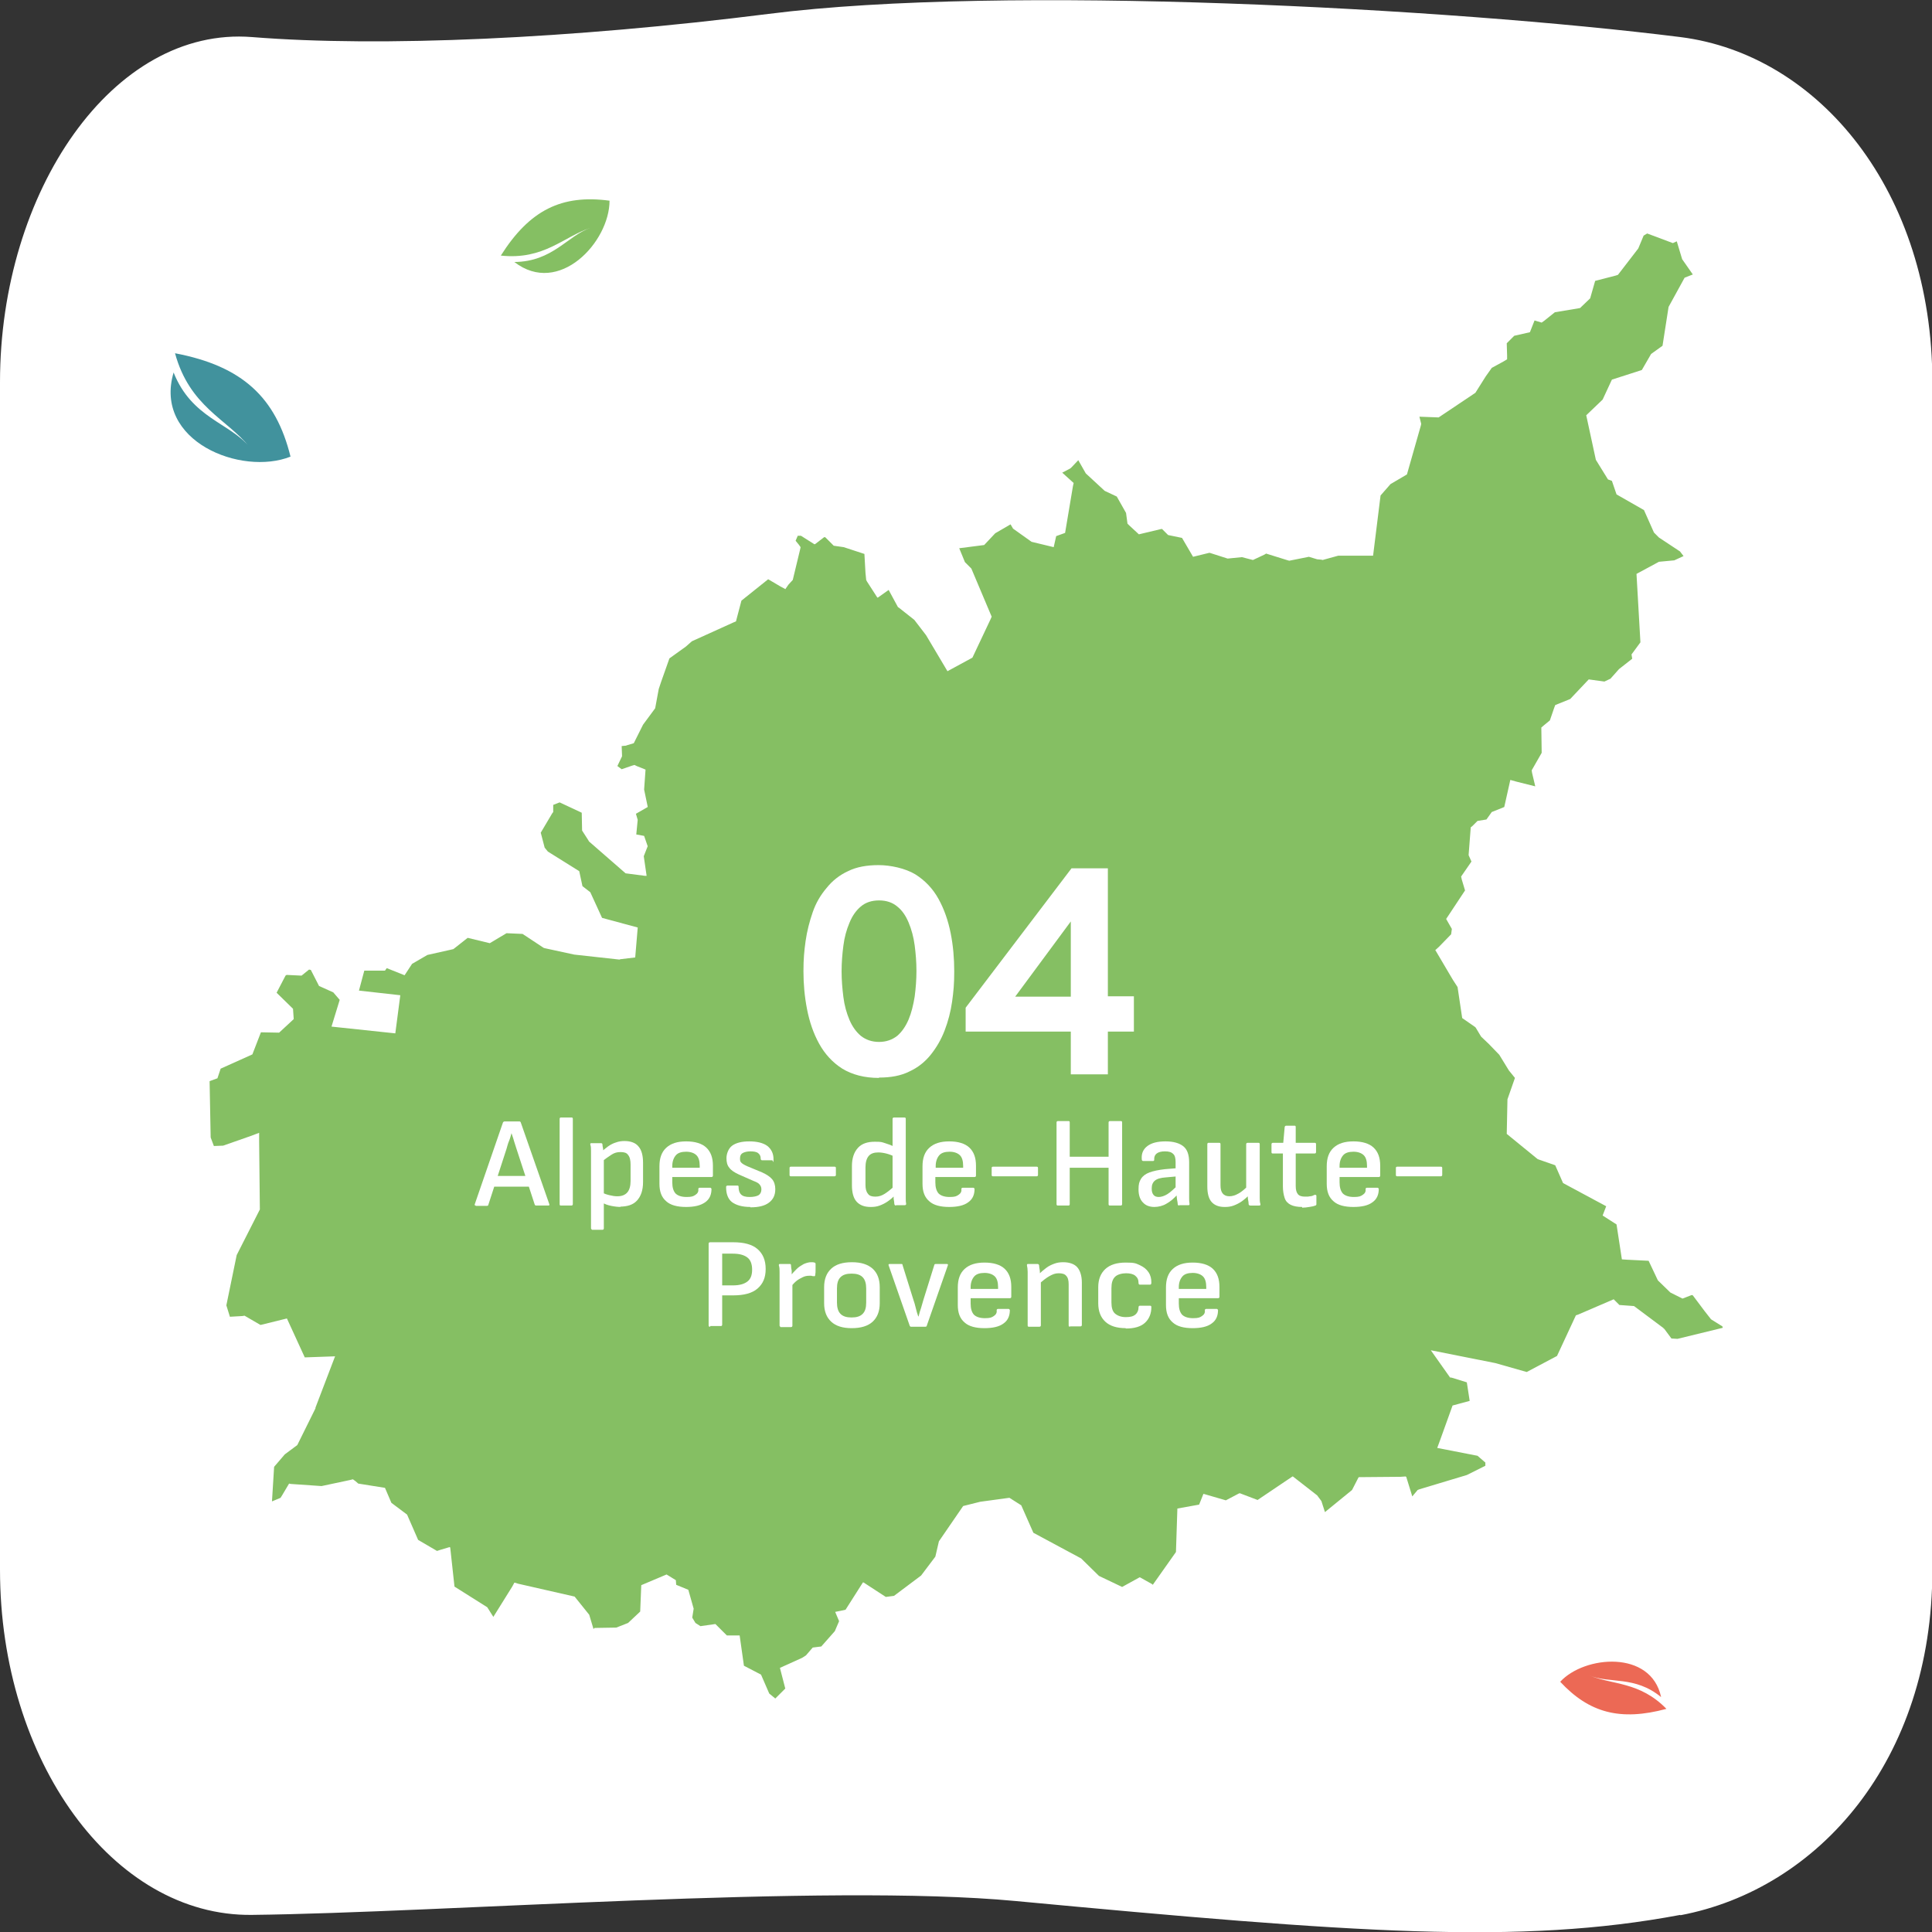<?xml version="1.0" encoding="UTF-8"?>
<svg id="Calque_1" xmlns="http://www.w3.org/2000/svg" version="1.1" viewBox="0 0 542 542">
  <rect x="0" y="0" width="542" height="542" fill="#333333" stroke="none"/>
  <!-- Generator: Adobe Illustrator 29.0.0, SVG Export Plug-In . SVG Version: 2.1.0 Build 186)  -->
  <defs>
    <style>
      .st0 {
        fill: #fff;
      }

      .st1 {
        fill: #ec6955;
      }

      .st2 {
        fill: #85bf63;
      }

      .st3 {
        fill: #41929d;
      }
    </style>
  </defs>
  <path class="st0" d="M471.4,537.2c-45.1,8.5-91.6,5-186.6-3.9-53.3-5-160.6,3.3-214.1,3.9-39,.5-70.7-43.3-70.7-96.8V107.2C0,53.7,31.7,7.3,70.7,10.4c36.2,2.9,89.4.5,144.9-6.5,66-8.4,191.2-1.6,255.8,6.5,38.9,4.9,70.7,43.3,70.7,96.8v333.3c0,53.4-32,89.5-70.7,96.8Z"/>
  <polygon class="st2" points="452.2 106.5 460.6 103.8 463.2 99.3 466.4 97 468.1 86.1 472.6 77.9 474.9 77 471.9 72.7 470.4 67.7 469.3 68.2 462.1 65.5 461.1 66.1 459.6 69.7 453.9 77.1 453.9 77.1 453.9 77.1 453.3 77.3 447.5 78.8 446.1 83.7 443.7 86 443.3 86.4 442.8 86.5 436.2 87.6 433.2 90 432.5 90.5 432.5 90.5 432.5 90.5 430.5 89.9 429.2 93.2 424.8 94.2 422.7 96.3 422.8 99.7 422.8 100.8 422.8 100.8 422.8 100.8 421.8 101.4 418.5 103.2 416.8 105.6 413.9 110.2 403.6 117.1 403.5 117.1 403.5 117.1 398.2 116.9 398.7 118.9 398.6 119.4 394.7 133.1 390.1 135.8 387.3 139 385.4 154.3 385.2 155.9 385.2 155.9 375.4 155.9 371.4 157 371.1 157.1 371.1 157.1 371.1 157.1 370.6 157 369.5 156.9 367.2 156.2 362.2 157.2 361.7 157.3 361.7 157.3 361.7 157.3 361.3 157.2 355.2 155.3 354.7 155.6 351.5 157.1 348.4 156.3 344.4 156.7 339.4 155.1 339.2 155.1 334.7 156.2 331.6 150.9 327.7 150.1 326 148.4 325.8 148.4 319.5 149.9 316.8 147.4 316.3 146.9 315.9 143.9 313.3 139.3 309.9 137.7 304.6 132.8 302.5 129.1 300.7 131 300.4 131.3 300.4 131.3 300.4 131.3 300.1 131.5 298 132.6 301.2 135.5 301.2 135.5 301.2 135.5 301 136.4 298.8 149.5 296.3 150.4 295.6 153.5 295.2 153.4 289.4 152 284.2 148.3 283.5 147.1 279.2 149.6 276.1 152.9 269.1 153.8 270.7 157.7 272.5 159.5 278.2 173 278.2 173 278.2 173 277.9 173.7 272.8 184.5 265.8 188.3 259.8 178.2 256.5 173.9 252.2 170.5 251.9 170.3 251.9 170.3 251.9 170.3 249.3 165.5 246.2 167.7 246.1 167.5 246.1 167.6 243.2 163.1 243 162.7 242.8 160.7 242.5 155.4 236.7 153.5 233.9 153.1 231.5 150.7 231.2 150.7 228.6 152.7 228.6 152.6 228.5 152.7 224.7 150.3 224.3 150.3 223.8 150.3 223.2 151.7 224.1 152.8 224.6 153.5 224.4 154.4 222.4 162.7 221.2 164 220.3 165.3 220.2 165.2 220.2 165.2 218.9 164.5 215.5 162.5 208 168.5 206.5 174.2 206.5 174.2 206.5 174.3 205.8 174.6 194.1 179.9 192.4 181.4 187.8 184.7 185.5 191.2 184.8 193.3 183.8 198.7 180.4 203.3 177.8 208.5 175.8 209.1 175.6 209.2 175.6 209.2 175.6 209.2 175.4 209.2 174.4 209.3 174.5 211.8 174.5 212.2 174.5 212.2 174.5 212.2 174.3 212.6 173.2 214.9 174.4 215.8 177.3 214.8 178 214.6 178.6 214.9 181.1 215.9 180.7 221.5 181.7 226.3 181.7 226.3 181.7 226.4 178.4 228.3 178.9 230 178.5 234.1 180.7 234.5 181.7 237.4 180.6 240.2 181.4 245.7 180.9 245.7 180.9 245.7 175.5 245 165.4 236.2 165.2 236 165.1 235.8 163.3 233 163.2 228 157 225.1 155.2 225.8 155.2 227.3 155.2 227.8 155.2 227.8 155.2 227.8 154.9 228.2 151.7 233.6 152.8 237.8 153.7 238.9 162.5 244.4 163.4 248.6 165.6 250.3 168.9 257.5 178.9 260.2 178.9 260.3 178.9 260.3 178.2 268.6 174 269.1 173.8 269.2 173.8 269.2 161.1 267.8 152.8 266 152.5 265.9 152.2 265.7 146.6 262 142.1 261.8 137.4 264.6 131.2 263.1 127.4 266.1 127.1 266.3 127 266.3 127 266.3 126.6 266.4 119.9 267.9 115.6 270.4 113.5 273.6 108.5 271.6 108 272.3 102.2 272.3 100.7 277.9 112.3 279.2 110.9 289.9 93 288 95.3 280.5 93.5 278.4 89.5 276.6 87.2 272.1 86.7 272 84.6 273.7 80.4 273.5 80.1 273.7 77.6 278.5 82.2 283 82.4 285.9 78.3 289.7 73.2 289.6 70.8 295.8 61.9 299.8 61 302.5 58.8 303.3 59.1 319.1 60 321.5 62.6 321.4 70.3 318.7 72.7 317.8 72.7 317.8 72.7 317.8 72.7 320.3 72.9 339.3 66.4 352.1 63.5 366.2 64.5 369.4 68 369.2 68.6 369.1 72.9 371.6 73.1 371.7 80.4 369.9 80.4 369.9 80.5 369.9 85.5 380.8 94 380.5 88.5 394.9 88.5 395.1 83.4 405.4 79.9 408 76.9 411.5 76.3 421.2 78.7 420.2 79.2 419.4 81.1 416.2 81.5 416.3 90.2 416.9 98.2 415.2 99 415 99.7 415.5 100.5 416.2 108 417.4 109.8 421.6 114.2 424.9 117.3 432 122.6 435.1 123.5 434.8 126.2 434 126.2 434.1 126.3 434.1 127.5 445.1 136.7 450.9 138.4 453.6 143.7 445.1 144.3 444 144.4 444 144.4 444 145.4 444.3 161.2 447.9 165.3 453 166.5 457 166.8 456.7 172.9 456.6 176.2 455.3 179.6 452.1 179.9 444.7 187 441.7 187 441.7 187 441.7 189.6 443.3 189.7 444.6 193.1 446 194.6 451.3 194.2 453.8 195.1 455.3 196.5 456.2 200.7 455.6 200.7 455.6 201.4 456.3 203.9 458.8 207.5 458.8 208.7 467.3 213.5 469.8 215.8 475.1 217.5 476.5 220.3 473.7 218.8 467.9 225 465.1 226.1 464.4 228 462.2 230.4 461.9 234.2 457.6 235.4 454.8 234.3 452.2 237.2 451.6 242.1 443.9 242.2 444 242.2 443.9 248.5 448 250.8 447.7 258.4 442 262.4 436.7 263.4 432.4 270.2 422.5 275 421.3 283.1 420.2 283.1 420.2 283.2 420.2 286.5 422.3 289.9 430 303.3 437.2 308.3 442.1 314.8 445.2 319.7 442.5 319.7 442.5 319.8 442.5 323.2 444.4 323.4 444.6 329.9 435.4 330.3 423.2 336.4 422.1 337.6 419.1 337.7 419.1 337.7 419.1 343.9 420.9 347.7 418.9 347.7 419 347.8 418.9 352.8 420.8 362.6 414.2 362.7 414.2 362.7 414.2 369.5 419.5 370.7 421.1 371.7 424.2 378.2 418.9 379.3 418 381.1 414.5 381.1 414.5 381.2 414.4 392.9 414.3 394.4 414.2 394.4 414.3 394.5 414.3 396.2 419.8 396.2 419.8 397.7 418 398.2 417.8 411.5 413.8 416.7 411.2 416.7 410.3 414.5 408.4 403.2 406.2 403.9 404.3 407.5 394.3 412.3 393 411.5 387.8 407.3 386.5 406.7 386.4 406.7 386.3 406.7 386.3 401.4 378.8 419.5 382.4 428.3 384.9 436.8 380.4 442.1 369 442.7 368.8 452.7 364.5 454.3 366.1 458.4 366.4 466.7 372.6 466.7 372.6 466.7 372.7 466.9 372.8 468.9 375.5 470.6 375.6 483.3 372.5 483.2 372.1 480.3 370.3 480 370.1 478.2 367.8 474.9 363.4 474.6 363.3 472.8 364 472 364.3 471.2 363.9 468.6 362.6 465.1 359.2 462.5 353.7 456.5 353.4 455 353.3 455 353.3 455 353.3 453.5 343.5 449.6 341 450.6 338.4 438.5 331.9 436.3 326.9 431.4 325.2 422.7 318.1 422.9 308.4 425 302.4 423.3 300.3 420.6 295.9 417.7 292.9 415.6 290.9 415.5 290.8 415.5 290.8 414 288.3 413.8 288.1 410.2 285.6 408.9 276.9 407.6 274.9 402.7 266.6 402.7 266.6 402.6 266.6 403.7 265.6 407.1 262.1 407.3 260.6 406.5 259.2 405.7 257.8 406.3 256.9 411 249.8 410.1 246.8 409.9 245.9 412.8 241.7 412 239.9 412.6 232.1 413.1 231.7 414.5 230.3 417 229.9 418.5 227.8 422 226.4 423.3 220.6 423.7 218.8 425.5 219.3 430.7 220.6 429.8 216.8 429.7 216.1 429.7 216.1 429.7 216.1 432.5 211.2 432.4 204.1 433.1 203.5 434.8 202.1 436 198.6 436.3 197.8 440.5 196.1 445.7 190.6 450.1 191.2 451.8 190.4 454.2 187.7 457.9 184.8 457.7 183.6 460.2 180.2 459.1 161 465.4 157.6 469.7 157.2 472.3 156 471.3 154.7 465.4 150.8 464 149.4 461.2 143.1 453.5 138.7 452.2 134.9 451.1 134.5 447.7 129 445 116.5 449.6 112.1 452.2 106.5"/>
  <path class="st3" d="M48.7,104.5c-5.7,19.3,19,29.1,32.8,23.6-4.1-16.6-13.5-25.4-32.4-29,4.1,15,14.5,18.4,20.9,26.3-5.6-6.8-16.2-8.1-21.3-20.9"/>
  <path class="st2" d="M144.3,73.5c12.5,9.7,26.7-5.6,26.7-17.2-13.4-1.8-22.4,2.6-30.5,15.4,12.1,1.3,17.6-5.3,25.2-7.8-6.5,2.2-10.6,9.5-21.4,9.6"/>
  <path class="st1" d="M466,476.1c-2.8-13.3-21.5-11.7-28.3-4.3,8.1,8.7,16.8,11.1,29.8,7.6-7.5-7.7-15.2-6.7-21.7-9.4,5.7,2.4,12.8,0,20.2,6.1"/>
  <g>
    <g>
      <path class="st0" d="M246.6,302.4c-4.1,0-7.5-.9-10.3-2.6-2.7-1.7-4.9-4.1-6.5-7-1.6-2.9-2.7-6.1-3.4-9.7s-1-7.1-1-10.6.2-5.6.6-8.5c.4-2.8,1.1-5.5,2-8.1.9-2.6,2.2-4.8,3.9-6.8,1.6-2,3.6-3.6,6-4.7,2.4-1.2,5.3-1.7,8.6-1.7s7.5.9,10.3,2.6c2.7,1.7,4.9,4,6.5,6.9,1.6,2.9,2.7,6.1,3.4,9.6s1,7.1,1,10.7-.2,5.6-.6,8.5c-.4,2.8-1.1,5.5-2.1,8.1-1,2.6-2.3,4.8-3.9,6.8-1.6,2-3.6,3.6-6,4.7-2.4,1.2-5.2,1.7-8.5,1.7ZM246.6,292.3c2,0,3.7-.6,5.1-1.7,1.3-1.1,2.4-2.7,3.2-4.6.8-1.9,1.3-4,1.7-6.4.3-2.3.5-4.7.5-7.2s-.2-4.9-.5-7.2c-.3-2.3-.9-4.5-1.7-6.4-.8-1.9-1.8-3.4-3.2-4.5-1.3-1.1-3-1.7-5.1-1.7s-3.8.6-5.1,1.7c-1.3,1.1-2.4,2.6-3.2,4.6-.8,1.9-1.4,4-1.7,6.4-.3,2.3-.5,4.7-.5,7.2s.2,4.8.5,7.2.9,4.5,1.7,6.4,1.9,3.4,3.2,4.5c1.4,1.1,3.1,1.7,5.1,1.7Z"/>
      <path class="st0" d="M300.4,301.4v-12h-29.5v-6.7l29.7-39.1h10.2v35.9h7.3v9.9h-7.3v12h-10.4ZM284.8,279.6h15.6v-21.1l-15.6,21.1Z"/>
    </g>
    <g>
      <path class="st0" d="M133.5,338.2c-.3,0-.4-.1-.3-.4l7.9-22.9c.1-.2.3-.3.5-.3h4c.2,0,.4,0,.5.3l8,22.9c.1.3,0,.4-.3.4h-3.3c-.2,0-.4,0-.5-.3l-5.1-15.6c-.2-.7-.5-1.5-.7-2.2-.2-.8-.5-1.5-.7-2.2h0c-.2.7-.4,1.5-.7,2.2s-.5,1.5-.7,2.2l-5.1,15.7c0,.2-.2.3-.5.3h-3.1ZM138.1,332.9l.8-3h9.3l.8,3h-10.9Z"/>
      <path class="st0" d="M157.3,338.2c-.2,0-.3-.1-.3-.4v-23.9c0-.2.1-.4.3-.4h3c.3,0,.4.1.4.4v23.9c0,.2-.1.4-.4.4h-3Z"/>
      <path class="st0" d="M166.1,344.9c-.2,0-.3-.1-.3-.4v-19.7c0-.6,0-1.2,0-1.9,0-.7,0-1.3-.2-1.8,0-.3,0-.4.3-.4h2.7c.2,0,.4.1.4.3,0,.3.1.8.2,1.3,0,.5.1,1,0,1.3l.2,1.6v19.4c0,.2-.1.4-.4.4h-3ZM174.3,338.6c-.9,0-1.8-.1-2.8-.3-1-.2-1.9-.5-2.6-1v-2.8c.6.4,1.3.6,2.1.8.8.2,1.5.3,2.2.3,1.3,0,2.2-.4,2.8-1.1.6-.7.9-1.8.9-3.2v-4.6c0-1.2-.2-2.1-.7-2.7-.4-.6-1.1-.8-2.1-.8s-1.7.2-2.5.7c-.8.5-1.8,1.2-3,2.2l-.2-2.7c.8-.7,1.5-1.3,2.2-1.8.7-.5,1.5-.9,2.2-1.1.8-.3,1.6-.4,2.4-.4,1.7,0,3.1.5,3.9,1.5.9,1,1.3,2.6,1.3,4.6v5.4c0,2.3-.6,4-1.7,5.2s-2.7,1.7-4.8,1.7Z"/>
      <path class="st0" d="M192.5,338.6c-2.5,0-4.4-.5-5.6-1.6-1.3-1.1-1.9-2.7-1.9-4.9v-4.9c0-2.3.6-4,1.9-5.2,1.3-1.2,3.1-1.8,5.6-1.8s4.4.6,5.6,1.7c1.3,1.2,1.9,2.9,1.9,5.1v2.8c0,.2-.1.4-.4.4h-11v1.5c0,1.4.3,2.4.9,3.1.6.6,1.6,1,3.1,1s1.9-.2,2.5-.6c.6-.4.9-.9.8-1.6,0-.2.1-.4.4-.4h2.9c.2,0,.3.1.4.3,0,1.6-.5,2.9-1.8,3.8s-3,1.3-5.4,1.3ZM188.6,327.6h7.7v-.5c0-1.4-.3-2.4-.9-3s-1.6-1-2.9-1-2.3.3-2.9,1c-.6.7-1,1.7-1,3v.5Z"/>
      <path class="st0" d="M210.5,338.6c-2.3,0-4-.5-5.2-1.4-1.1-.9-1.6-2.3-1.6-4.2,0-.2.1-.4.4-.4h2.8c.2,0,.3.1.3.3,0,1,.2,1.7.7,2.2.5.5,1.3.7,2.4.7s2-.2,2.5-.5.8-.9.8-1.6-.2-1-.5-1.4c-.3-.4-.9-.7-1.7-1l-4.1-1.8c-1.3-.6-2.2-1.2-2.7-1.9-.6-.7-.8-1.6-.8-2.7s.5-2.7,1.6-3.5c1.1-.8,2.7-1.2,4.8-1.2s3.9.4,5.1,1.3c1.1.9,1.7,2.1,1.7,3.7s-.1.3-.4.3h-2.8c-.3,0-.4-.2-.4-.5,0-.6-.2-1.1-.7-1.5-.5-.4-1.3-.5-2.2-.5s-1.7.2-2.2.5c-.5.3-.7.8-.7,1.5s.1.9.4,1.2c.3.3.8.6,1.7,1l4.1,1.7c1.3.6,2.2,1.2,2.8,1.9.6.7.9,1.7.9,2.8,0,1.7-.6,2.9-1.8,3.8-1.2.9-2.9,1.3-5.2,1.3Z"/>
      <path class="st0" d="M221.9,330c-.3,0-.4-.1-.4-.4v-1.9c0-.3.1-.4.4-.4h12.2c.3,0,.4.1.4.4v1.9c0,.2-.1.4-.4.4h-12.2Z"/>
      <path class="st0" d="M244.2,338.6c-1.7,0-3-.5-3.9-1.5s-1.3-2.6-1.3-4.6v-5.4c0-2.2.6-3.9,1.7-5.1,1.1-1.2,2.7-1.7,4.7-1.7s1.9.1,2.9.4,1.8.6,2.5,1l.2,2.8c-.8-.4-1.6-.7-2.4-.9s-1.6-.3-2.2-.3c-1.2,0-2.1.3-2.7,1-.6.7-.9,1.8-.9,3.2v4.9c0,1.1.2,1.9.7,2.5.4.6,1.1.8,2.1.8s1.8-.3,2.6-.8,1.8-1.3,3-2.4v2.6c-.6.8-1.4,1.4-2.1,1.9-.7.5-1.5.9-2.3,1.2s-1.6.4-2.5.4ZM251.4,338.2c-.3,0-.4-.1-.5-.4,0-.4-.1-.9-.2-1.5,0-.6,0-1.1,0-1.5l-.3-1.4v-19.5c0-.2.1-.4.4-.4h2.9c.3,0,.4.1.4.4v20c0,.6,0,1.3,0,2,0,.7,0,1.3.1,1.7,0,.3,0,.5-.4.5h-2.5Z"/>
      <path class="st0" d="M266.3,338.6c-2.5,0-4.4-.5-5.6-1.6-1.3-1.1-1.9-2.7-1.9-4.9v-4.9c0-2.3.6-4,1.9-5.2,1.3-1.2,3.1-1.8,5.6-1.8s4.4.6,5.6,1.7c1.3,1.2,1.9,2.9,1.9,5.1v2.8c0,.2-.1.4-.4.4h-11v1.5c0,1.4.3,2.4.9,3.1.6.6,1.6,1,3.1,1s1.9-.2,2.5-.6c.6-.4.9-.9.8-1.6,0-.2.1-.4.4-.4h2.9c.2,0,.3.1.4.3,0,1.6-.5,2.9-1.8,3.8-1.2.9-3,1.3-5.4,1.3ZM262.5,327.6h7.7v-.5c0-1.4-.3-2.4-.9-3s-1.6-1-2.9-1-2.3.3-2.9,1c-.6.7-1,1.7-1,3v.5Z"/>
      <path class="st0" d="M278.6,330c-.3,0-.4-.1-.4-.4v-1.9c0-.3.1-.4.4-.4h12.2c.3,0,.4.1.4.4v1.9c0,.2-.1.4-.4.4h-12.2Z"/>
      <path class="st0" d="M296.8,338.2c-.3,0-.4-.1-.4-.4v-22.9c0-.2.1-.4.4-.4h3c.2,0,.3.1.3.4v9.6h10.9v-9.6c0-.2.1-.4.4-.4h3c.3,0,.4.1.4.4v22.9c0,.2-.1.4-.4.4h-3c-.3,0-.4-.1-.4-.4v-10.2h-10.9v10.2c0,.2-.1.4-.3.4h-3Z"/>
      <path class="st0" d="M323.9,338.6c-1.4,0-2.5-.4-3.3-1.3-.8-.8-1.2-2.1-1.2-3.6s.2-2.2.7-3c.5-.8,1.3-1.4,2.4-1.8s2.5-.7,4.3-.9l3.6-.3v2.3l-3.3.3c-1.5.1-2.5.4-3.1.9-.6.5-.9,1.2-.9,2.2s.2,1.4.5,1.8.8.6,1.5.6,1.6-.3,2.4-.8,1.8-1.4,3-2.6v2.5c-1.1,1.3-2.2,2.2-3.3,2.8-1,.6-2.2.9-3.4.9ZM330.8,338.2c-.2,0-.4-.1-.4-.4s-.1-.7-.2-1.3-.1-1.2-.2-1.7l-.2-1.2v-7.6c0-1.1-.2-1.9-.7-2.3-.5-.5-1.2-.7-2.3-.7-2,0-3.1.8-3,2.3,0,.3-.1.4-.3.4h-2.8c-.3,0-.4-.2-.4-.6-.1-1.5.4-2.7,1.6-3.6s2.9-1.3,5.1-1.3c2.2,0,3.9.5,5,1.4,1.1.9,1.6,2.4,1.6,4.5v7.7c0,.8,0,1.6,0,2.2,0,.7,0,1.2.1,1.7,0,.3,0,.4-.3.4h-2.6Z"/>
      <path class="st0" d="M343.5,338.6c-1.6,0-2.8-.5-3.6-1.4s-1.2-2.4-1.2-4.3v-11.9c0-.2.1-.4.3-.4h3c.3,0,.4.1.4.4v11.5c0,1.1.2,1.8.6,2.3s1,.8,1.9.8,1.7-.3,2.6-.8c.9-.5,1.8-1.3,2.9-2.4l.2,2.7c-.7.7-1.5,1.4-2.2,1.9s-1.5.9-2.3,1.2c-.8.3-1.6.4-2.4.4ZM350.8,338.2c-.3,0-.4-.1-.5-.3,0-.5-.1-1-.2-1.5,0-.5-.1-1-.2-1.5l-.3-1.4v-12.5c0-.2.1-.4.4-.4h3c.3,0,.4.1.4.4v12.8c0,.7,0,1.4,0,2.1s0,1.3.2,1.9c0,.3,0,.4-.4.4h-2.5Z"/>
      <path class="st0" d="M365.3,338.6c-1.3,0-2.4-.2-3.2-.6-.8-.4-1.4-1-1.7-1.9s-.5-2-.5-3.3v-9.2h-2.8c-.3,0-.4-.1-.4-.4v-2.2c0-.2.1-.4.4-.4h2.9l.4-4.4c0-.2.2-.4.4-.4h2.4c.2,0,.3.1.3.4v4.4h5.3c.3,0,.4.1.4.4v2.2c0,.2-.1.4-.4.4h-5.3v9.1c0,1.1.2,1.8.6,2.3s1.1.7,2,.7.9,0,1.4-.1c.5,0,.9-.2,1.3-.4.3,0,.5,0,.5.3v2.3c0,.2-.1.4-.3.4-.5.2-1,.3-1.7.4-.6.1-1.3.2-2,.2Z"/>
      <path class="st0" d="M379.7,338.6c-2.5,0-4.4-.5-5.6-1.6-1.3-1.1-1.9-2.7-1.9-4.9v-4.9c0-2.3.6-4,1.9-5.2,1.3-1.2,3.1-1.8,5.6-1.8s4.4.6,5.6,1.7c1.3,1.2,1.9,2.9,1.9,5.1v2.8c0,.2-.1.4-.4.4h-11v1.5c0,1.4.3,2.4.9,3.1.6.6,1.6,1,3.1,1s1.9-.2,2.5-.6c.6-.4.9-.9.8-1.6,0-.2.1-.4.4-.4h2.9c.2,0,.3.1.4.3,0,1.6-.5,2.9-1.8,3.8-1.2.9-3,1.3-5.4,1.3ZM375.8,327.6h7.7v-.5c0-1.4-.3-2.4-.9-3s-1.6-1-2.9-1-2.3.3-2.9,1c-.6.7-1,1.7-1,3v.5Z"/>
      <path class="st0" d="M392,330c-.3,0-.4-.1-.4-.4v-1.9c0-.3.1-.4.4-.4h12.2c.3,0,.4.1.4.4v1.9c0,.2-.1.4-.4.4h-12.2Z"/>
      <path class="st0" d="M199.2,372.2c-.3,0-.4-.1-.4-.4v-22.9c0-.2.1-.4.4-.4h6.5c3,0,5.3.6,6.8,1.9,1.5,1.3,2.3,3.1,2.3,5.6s-.8,4.2-2.3,5.5c-1.5,1.3-3.8,1.9-6.8,1.9h-3.1v8.2c0,.2-.1.4-.3.4h-3ZM202.6,360.6h3c1.9,0,3.2-.4,4.1-1.1s1.3-1.8,1.3-3.3-.4-2.7-1.3-3.4c-.9-.7-2.2-1.1-4.1-1.1h-3v8.9Z"/>
      <path class="st0" d="M219,372.2c-.2,0-.3-.1-.3-.4v-12.9c0-.7,0-1.4,0-2,0-.7,0-1.3-.2-1.9,0-.3,0-.4.3-.4h2.7c.2,0,.4,0,.4.3,0,.5.1,1,.2,1.6,0,.6,0,1.1,0,1.5l.2,1.7v12.2c0,.2-.1.4-.4.4h-3ZM222,361.1l-.2-3.2c.5-.7,1.1-1.3,1.7-1.9.6-.6,1.3-1,2-1.4.7-.3,1.4-.5,2-.5s.7,0,1,.1c.2,0,.3.2.3.4,0,.5,0,1,0,1.5,0,.6,0,1.1-.1,1.6,0,.3-.2.4-.5.3-.2,0-.4,0-.6-.1-.2,0-.4,0-.6,0-.6,0-1.2.1-1.8.4-.6.3-1.2.6-1.7,1s-1.1,1-1.5,1.6Z"/>
      <path class="st0" d="M238.9,372.6c-2.5,0-4.4-.6-5.7-1.8-1.3-1.2-2-2.9-2-5.2v-4.5c0-2.3.7-4,2-5.2,1.3-1.2,3.2-1.8,5.8-1.8s4.4.6,5.8,1.8c1.3,1.2,2,2.9,2,5.2v4.5c0,2.3-.7,4-2,5.2-1.3,1.2-3.3,1.8-5.8,1.8ZM238.9,369.6c1.4,0,2.4-.3,3.1-1,.7-.7,1-1.7,1-3.2v-3.9c0-1.4-.3-2.5-1-3.2-.7-.7-1.7-1-3.1-1s-2.4.3-3.1,1c-.7.7-1,1.7-1,3.2v3.9c0,1.4.3,2.5,1,3.2.7.7,1.7,1,3.1,1Z"/>
      <path class="st0" d="M255.7,372.2c-.2,0-.4,0-.5-.3l-5.9-16.9c-.1-.3,0-.4.3-.4h3.2c.3,0,.4,0,.4.3l3,9.6c.3.8.5,1.6.7,2.4.2.8.4,1.6.7,2.4h.1c.2-.8.4-1.6.7-2.4.2-.8.5-1.6.7-2.4l3-9.6c0-.2.2-.3.4-.3h3.1c.3,0,.4.1.3.4l-5.9,16.9c0,.2-.2.3-.4.3h-3.9Z"/>
      <path class="st0" d="M276.2,372.6c-2.5,0-4.4-.5-5.6-1.6-1.3-1.1-1.9-2.7-1.9-4.9v-4.9c0-2.3.6-4,1.9-5.2,1.3-1.2,3.1-1.8,5.6-1.8s4.4.6,5.6,1.7c1.3,1.2,1.9,2.9,1.9,5.1v2.8c0,.2-.1.4-.4.4h-11v1.5c0,1.4.3,2.4.9,3.1.6.6,1.6,1,3.1,1s1.9-.2,2.5-.6c.6-.4.9-.9.8-1.6,0-.2.1-.4.4-.4h2.9c.2,0,.3.1.4.3,0,1.6-.5,2.9-1.8,3.8-1.2.9-3,1.3-5.4,1.3ZM272.3,361.6h7.7v-.5c0-1.4-.3-2.4-.9-3s-1.6-1-2.9-1-2.3.3-2.9,1c-.6.7-1,1.7-1,3v.5Z"/>
      <path class="st0" d="M288.6,372.2c-.2,0-.3-.1-.3-.4v-12.8c0-.7,0-1.4,0-2.2,0-.7-.1-1.4-.2-1.8,0-.3,0-.4.3-.4h2.7c.2,0,.3.1.4.3,0,.4.1.9.2,1.5,0,.7.1,1.2.1,1.7l.2,1.1v12.6c0,.2-.1.4-.4.4h-3ZM300.2,372.2c-.3,0-.4-.1-.4-.4v-11.5c0-1.1-.2-1.9-.7-2.4-.4-.5-1.1-.7-2.1-.7s-1.7.3-2.6.8c-.9.5-1.9,1.3-3,2.3l-.2-2.6c.8-.8,1.5-1.4,2.3-2s1.5-.9,2.3-1.2c.8-.3,1.6-.4,2.5-.4,1.7,0,3.1.5,3.9,1.4s1.3,2.4,1.3,4.3v11.9c0,.2-.1.4-.4.4h-3Z"/>
      <path class="st0" d="M315.8,372.6c-2.5,0-4.4-.6-5.7-1.8-1.3-1.2-2-2.9-2-5.2v-4.5c0-2.2.7-3.9,2-5.1,1.3-1.2,3.2-1.8,5.7-1.8s2.8.2,3.9.7,1.9,1.1,2.5,2c.6.9.8,1.8.8,2.9,0,.4-.1.6-.4.6h-2.8c-.3,0-.4-.2-.4-.5,0-.9-.3-1.5-.9-2-.6-.5-1.5-.7-2.6-.7s-2.4.3-3.1,1-1,1.7-1,3.2v4c0,1.4.3,2.5,1,3.1s1.7,1,3,1,2.1-.2,2.7-.7c.6-.5.9-1.2.9-2,0-.3.1-.5.4-.5h2.8c.3,0,.4.1.4.4,0,1.8-.6,3.3-1.8,4.4-1.2,1.1-3,1.6-5.4,1.6Z"/>
      <path class="st0" d="M334.6,372.6c-2.5,0-4.4-.5-5.6-1.6-1.3-1.1-1.9-2.7-1.9-4.9v-4.9c0-2.3.6-4,1.9-5.2,1.3-1.2,3.1-1.8,5.6-1.8s4.4.6,5.6,1.7c1.3,1.2,1.9,2.9,1.9,5.1v2.8c0,.2-.1.4-.4.4h-11v1.5c0,1.4.3,2.4.9,3.1.6.6,1.6,1,3.1,1s1.9-.2,2.5-.6c.6-.4.9-.9.8-1.6,0-.2.1-.4.4-.4h2.9c.2,0,.3.1.4.3,0,1.6-.5,2.9-1.8,3.8-1.2.9-3,1.3-5.4,1.3ZM330.7,361.6h7.7v-.5c0-1.4-.3-2.4-.9-3s-1.6-1-2.9-1-2.3.3-2.9,1c-.6.7-1,1.7-1,3v.5Z"/>
    </g>
  </g>
</svg>